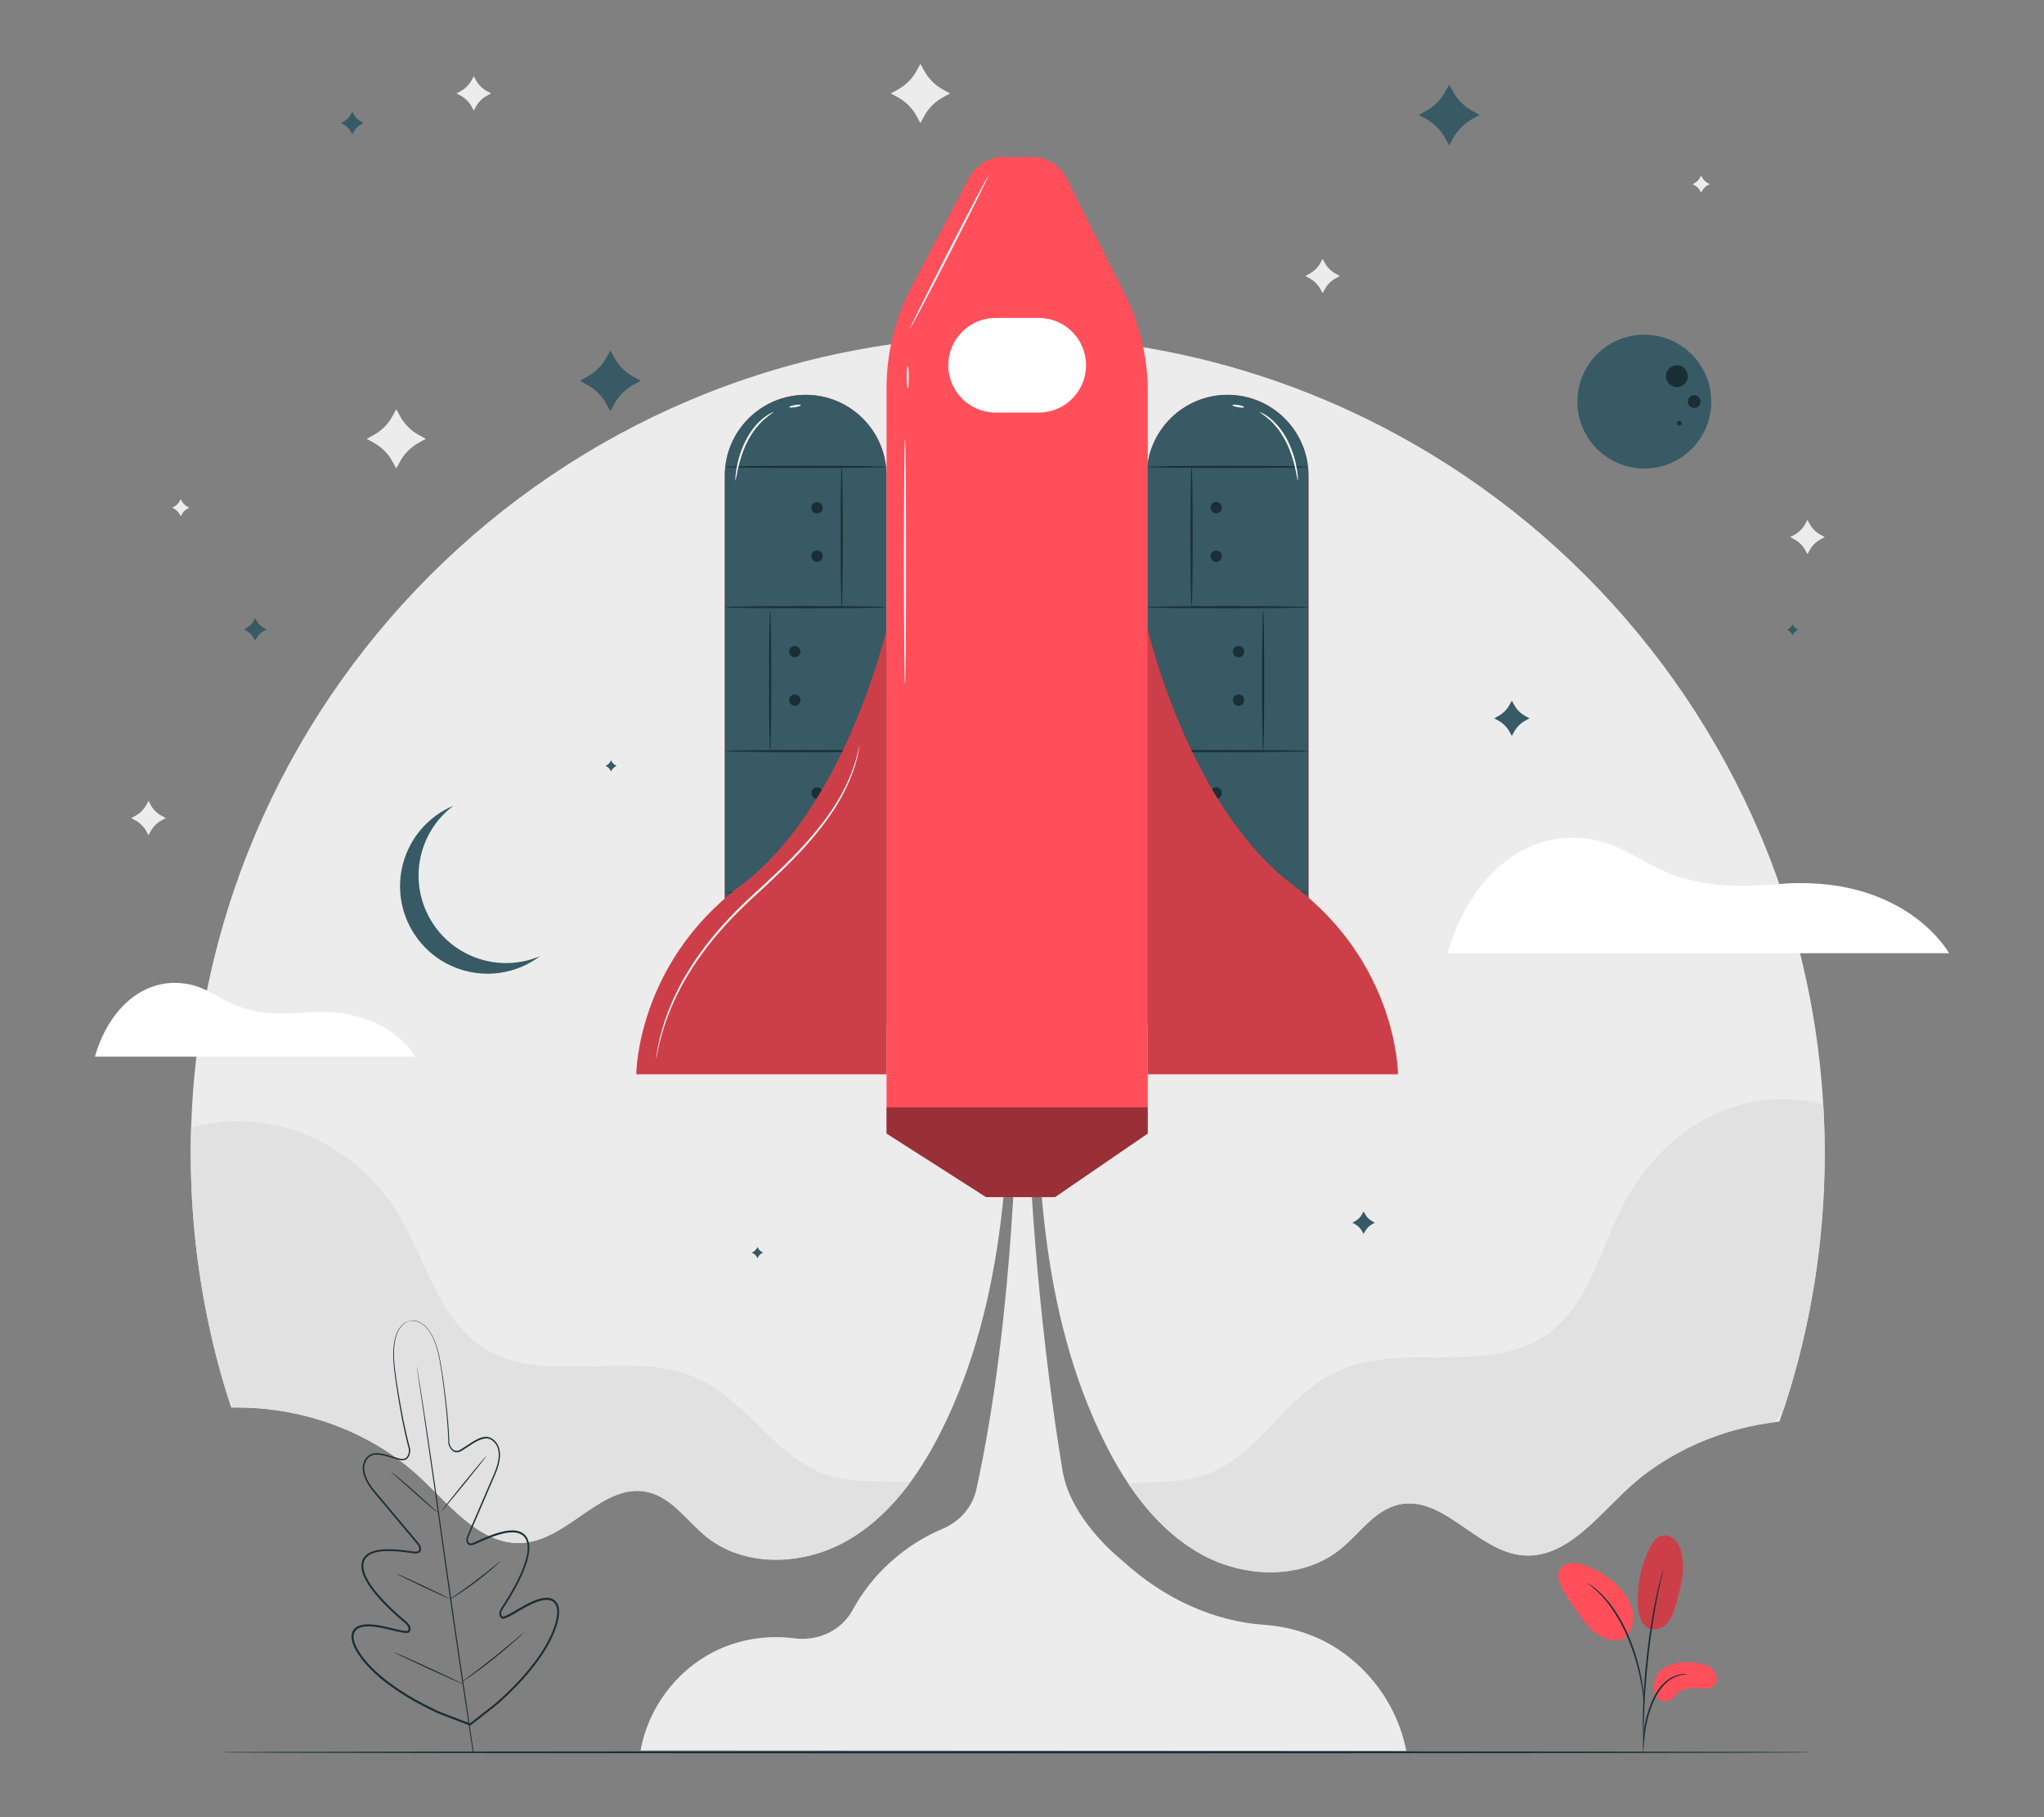 <?xml version="1.0" encoding="UTF-8"?>
<svg id="Layer_2" data-name="Layer 2" xmlns="http://www.w3.org/2000/svg" viewBox="0 0 540 480">
  <rect x="0" y="0" width="540" height="480" fill="#808080" stroke="none"/>
  <defs>
    <style>
      .cls-1 {
        opacity: .4;
      }

      .cls-1, .cls-2, .cls-3, .cls-4, .cls-5, .cls-6, .cls-7, .cls-8, .cls-9, .cls-10, .cls-11 {
        stroke-width: 0px;
      }

      .cls-2 {
        fill: #375a64;
      }

      .cls-3 {
        fill: #e1e1e1;
      }

      .cls-4 {
        fill: #ececec;
      }

      .cls-12, .cls-7 {
        opacity: .2;
      }

      .cls-6 {
        fill: none;
      }

      .cls-8 {
        fill: #1a2e35;
      }

      .cls-9 {
        fill: #fff;
      }

      .cls-10 {
        fill: #fafafa;
      }

      .cls-11 {
        fill: #ff4f5b;
      }
    </style>
  </defs>
  <g id="Layer_2-2" data-name="Layer 2">
    <g>
      <g>
        <path class="cls-4" d="M349.42,68.38l.59,1.08c.67,1.21,1.67,2.2,2.89,2.86l1.09.59-1.09.59c-1.22.66-2.22,1.65-2.89,2.86l-.59,1.08-.59-1.08c-.67-1.21-1.67-2.2-2.89-2.86l-1.09-.59,1.09-.59c1.22-.66,2.22-1.65,2.89-2.86l.59-1.08Z"/>
        <path class="cls-4" d="M125.17,20.14l.59,1.08c.67,1.21,1.67,2.2,2.89,2.86l1.09.59-1.09.59c-1.22.66-2.22,1.65-2.89,2.86l-.59,1.08-.59-1.08c-.67-1.21-1.67-2.2-2.89-2.86l-1.09-.59,1.09-.59c1.22-.66,2.22-1.65,2.89-2.86l.59-1.08Z"/>
        <path class="cls-4" d="M477.51,137.33l.59,1.08c.67,1.21,1.67,2.2,2.89,2.86l1.09.59-1.09.59c-1.22.66-2.22,1.65-2.89,2.86l-.59,1.08-.59-1.08c-.67-1.21-1.67-2.2-2.89-2.86l-1.09-.59,1.09-.59c1.22-.66,2.22-1.65,2.89-2.86l.59-1.08Z"/>
        <path class="cls-4" d="M39.23,211.56l.59,1.08c.67,1.21,1.67,2.2,2.89,2.86l1.09.59-1.09.59c-1.22.66-2.22,1.65-2.89,2.86l-.59,1.08-.59-1.08c-.67-1.21-1.67-2.2-2.89-2.86l-1.09-.59,1.09-.59c1.22-.66,2.22-1.65,2.89-2.86l.59-1.08Z"/>
        <path class="cls-4" d="M243.16,16.86l1.02,1.86c1.14,2.08,2.85,3.8,4.94,4.94l1.86,1.02-1.86,1.02c-2.08,1.14-3.8,2.85-4.94,4.94l-1.02,1.86-1.02-1.86c-1.14-2.08-2.85-3.8-4.94-4.94l-1.86-1.02,1.86-1.02c2.08-1.14,3.8-2.85,4.94-4.94l1.02-1.86Z"/>
        <path class="cls-4" d="M104.69,108.1l1.02,1.86c1.14,2.08,2.85,3.8,4.94,4.94l1.86,1.02-1.86,1.02c-2.08,1.14-3.8,2.85-4.94,4.94l-1.02,1.86-1.02-1.86c-1.14-2.08-2.85-3.8-4.94-4.94l-1.86-1.02,1.86-1.02c2.08-1.14,3.8-2.85,4.94-4.94l1.02-1.86Z"/>
        <path class="cls-4" d="M449.42,46.38l.29.54c.33.6.83,1.1,1.43,1.43l.54.29-.54.29c-.6.33-1.1.83-1.43,1.43l-.29.54-.29-.54c-.33-.6-.83-1.1-1.43-1.43l-.54-.29.54-.29c.6-.33,1.1-.83,1.43-1.43l.29-.54Z"/>
        <path class="cls-4" d="M47.75,131.85l.29.54c.33.6.83,1.1,1.43,1.43l.54.29-.54.29c-.6.33-1.1.83-1.43,1.43l-.29.54-.29-.54c-.33-.6-.83-1.1-1.43-1.43l-.54-.29.54-.29c.6-.33,1.1-.83,1.43-1.43l.29-.54Z"/>
        <g>
          <path class="cls-4" d="M111.48,390.71c7.96,7.57,16.06,17.84,27,16.81,12.03-1.13,20.97-16.12,32.74-13.37,6.35,1.48,10.27,7.65,15.34,11.75,10.18,8.22,25.54,7.63,36.95,1.23,11.41-6.41,19.4-17.59,25.24-29.3,17.29-34.65,18.43-74.89,18.05-113.61l3.52-130.01,3.52,133.29c-.38,38.72.76,78.96,18.05,113.61,5.84,11.71,13.83,22.89,25.24,29.3s26.77,7,36.95-1.23c5.07-4.1,8.99-10.27,15.34-11.75,11.77-2.74,20.71,12.24,32.74,13.37,10.93,1.03,19.04-9.24,27-16.81,11.08-10.54,25.77-16.86,40.96-18.5,7.72-22.21,11.93-46.06,11.93-70.9,0-119.2-96.63-215.83-215.83-215.83S50.4,185.38,50.4,304.58c0,23.47,3.75,46.06,10.68,67.21,18.4-.38,37.03,6.21,50.4,18.92Z"/>
          <path class="cls-9" d="M382.45,251.79h132.48s-11.72-21.32-45.82-18.22c-32.57,2.96-34.22-10.49-50.79-12.14-16.56-1.66-30.36,11.04-35.88,30.36Z"/>
          <path class="cls-9" d="M25.07,279.12h84.7s-7.49-13.63-29.29-11.65c-20.82,1.89-21.88-6.71-32.47-7.76-10.59-1.06-19.41,7.06-22.94,19.41Z"/>
          <path class="cls-3" d="M226.52,405.26c.53-.36,1.06-.72,1.58-1.1.24-.17.47-.35.71-.53.51-.39,1.02-.79,1.51-1.2.2-.17.4-.33.6-.5.57-.49,1.13-.98,1.68-1.49.11-.1.22-.19.32-.29,2.09-1.96,4.03-4.1,5.83-6.35,0-.01.02-.02.03-.03.6-.76,1.2-1.53,1.77-2.31,0,0,0,0,0,0-7.16-.51-14.51.45-21.37-1.64-14-4.27-21.74-19.77-35.08-25.8-17.57-7.94-40.31,2.42-56.5-8.07-12.16-7.88-15.21-24.04-23-36.25-11.54-18.1-33.48-27.73-54.11-21.78-.07,2.22-.11,4.44-.11,6.67,0,22.51,3.46,44.21,9.86,64.61.49.87.99,1.73,1.52,2.6.2,0,.39,0,.59,0,.9,0,1.8,0,2.7.03.23,0,.46.02.69.03.91.04,1.82.09,2.73.16.22.02.44.04.66.06.92.08,1.83.17,2.74.29.22.03.44.06.66.09.91.12,1.82.26,2.72.41.22.04.45.09.67.13.9.16,1.79.34,2.68.53.24.05.47.12.71.17.87.2,1.74.41,2.61.64.26.07.51.15.76.22.84.24,1.68.48,2.51.74.28.09.55.19.83.28.8.27,1.6.54,2.39.83.31.11.61.24.91.36.75.29,1.51.59,2.25.91.34.14.67.31,1,.45.7.31,1.41.62,2.1.96.37.18.73.38,1.1.57.65.33,1.29.65,1.93,1,.4.22.79.46,1.19.69.59.34,1.18.67,1.76,1.02.44.27.87.56,1.3.85.52.34,1.05.66,1.56,1.01.49.34.97.7,1.45,1.05.44.32.88.63,1.31.96.57.44,1.12.9,1.67,1.35.33.27.67.53.99.8.87.74,1.72,1.51,2.55,2.3,7.96,7.57,16.06,17.84,27,16.81,12.03-1.13,20.97-16.12,32.74-13.37,6.35,1.48,10.27,7.65,15.34,11.75,10.18,8.22,25.54,7.63,36.95,1.23.79-.45,1.57-.92,2.33-1.41.23-.15.45-.31.68-.46Z"/>
          <path class="cls-3" d="M431.97,391.51c.49-.41.98-.83,1.48-1.23.27-.22.55-.42.83-.63.47-.36.94-.73,1.42-1.07.29-.21.59-.41.89-.62.47-.33.95-.67,1.43-.99.3-.2.6-.39.91-.58.49-.32.98-.63,1.48-.93.3-.18.61-.35.91-.53.51-.3,1.02-.6,1.53-.88.3-.17.61-.32.91-.48.53-.28,1.06-.56,1.6-.83.3-.15.6-.29.9-.43.55-.27,1.1-.53,1.66-.78.3-.13.59-.26.89-.39.57-.25,1.14-.49,1.72-.73.29-.12.58-.23.87-.34.59-.23,1.19-.46,1.79-.67.28-.1.56-.19.85-.29.61-.21,1.23-.42,1.85-.61.27-.09.55-.17.82-.25.63-.19,1.27-.38,1.91-.55.27-.07.54-.14.81-.21.65-.17,1.3-.33,1.95-.48.26-.06.53-.12.79-.18.66-.15,1.33-.28,2-.41.26-.05.52-.1.78-.14.67-.12,1.35-.24,2.03-.34.26-.04.51-.08.77-.11.38-.05.75-.12,1.13-.16.84-1.16,1.64-2.33,2.4-3.5,7-21.25,10.8-43.95,10.8-67.54,0-4.36-.15-8.69-.4-12.99-20.82-5.22-40.41,5.38-51.31,23.87-7.35,12.48-9.83,28.74-21.71,37.04-15.81,11.05-38.89,1.49-56.18,10.05-13.11,6.49-20.31,22.25-34.15,27.01-6.44,2.22-13.43,1.69-20.24,2.29,0,0,0,0,0,0,.56.84,1.14,1.67,1.73,2.48.16.22.32.43.48.65.48.65.98,1.3,1.49,1.93.14.18.28.36.43.54.64.79,1.29,1.56,1.96,2.31.12.13.24.26.36.39.56.62,1.14,1.22,1.72,1.82.2.2.4.41.61.61.6.59,1.22,1.17,1.84,1.73.13.11.25.23.38.34.75.65,1.51,1.28,2.3,1.89.2.16.41.31.61.46.61.46,1.24.91,1.88,1.35.24.16.47.32.72.48.84.55,1.69,1.08,2.57,1.57,11.41,6.41,26.77,7,36.95-1.23,5.07-4.1,8.99-10.27,15.34-11.75,11.77-2.74,20.71,12.24,32.74,13.37,10.93,1.03,19.04-9.24,27-16.81.68-.65,1.38-1.28,2.09-1.9.23-.2.46-.38.69-.58Z"/>
        </g>
        <path class="cls-8" d="M479.64,462.86c0,.15-94.56.28-211.19.28s-211.21-.12-211.21-.28,94.54-.28,211.21-.28,211.19.12,211.19.28Z"/>
        <g>
          <circle class="cls-2" cx="434.38" cy="106.07" r="17.68" transform="translate(312.27 536.22) rotate(-87.87)"/>
          <path class="cls-8" d="M440.14,99.3c.04-1.59,1.36-2.85,2.95-2.81s2.85,1.36,2.81,2.95c-.04,1.59-1.36,2.85-2.95,2.81-1.59-.04-2.85-1.36-2.81-2.95Z"/>
          <path class="cls-8" d="M445.91,106.03c.02-.93.79-1.66,1.72-1.64.93.02,1.66.79,1.64,1.72s-.79,1.66-1.72,1.64c-.93-.02-1.66-.79-1.64-1.72Z"/>
          <path class="cls-8" d="M443.66,111.18c.34,0,.61.29.6.63,0,.34-.29.61-.63.6-.34,0-.61-.29-.6-.63s.29-.61.63-.6Z"/>
        </g>
        <path class="cls-2" d="M399.41,185.08l.61,1.11c.68,1.24,1.7,2.26,2.94,2.94l1.11.61-1.11.61c-1.24.68-2.26,1.7-2.94,2.94l-.61,1.11-.61-1.11c-.68-1.24-1.7-2.26-2.94-2.94l-1.11-.61,1.11-.61c1.24-.68,2.26-1.7,2.94-2.94l.61-1.11Z"/>
        <path class="cls-2" d="M161.25,92.54l1.05,1.91c1.17,2.14,2.94,3.91,5.08,5.08l1.91,1.05-1.91,1.05c-2.14,1.17-3.91,2.94-5.08,5.08l-1.05,1.91-1.05-1.91c-1.17-2.14-2.94-3.91-5.08-5.08l-1.91-1.05,1.91-1.05c2.14-1.17,3.91-2.94,5.08-5.08l1.05-1.91Z"/>
        <path class="cls-2" d="M93.08,29.51l.39.71c.43.79,1.08,1.44,1.88,1.88l.71.39-.71.39c-.79.43-1.44,1.08-1.88,1.88l-.39.71-.39-.71c-.43-.79-1.08-1.44-1.88-1.88l-.71-.39.71-.39c.79-.43,1.44-1.08,1.88-1.88l.39-.71Z"/>
        <path class="cls-2" d="M200.11,329.39l.19.35c.22.4.54.72.94.94l.35.19-.35.19c-.4.22-.72.54-.94.94l-.19.35-.19-.35c-.22-.4-.54-.72-.94-.94l-.35-.19.35-.19c.4-.22.72-.54.94-.94l.19-.35Z"/>
        <path class="cls-2" d="M161.44,200.82l.19.35c.22.4.54.72.94.94l.35.19-.35.19c-.4.22-.72.54-.94.94l-.19.35-.19-.35c-.22-.4-.54-.72-.94-.94l-.35-.19.35-.19c.4-.22.72-.54.94-.94l.19-.35Z"/>
        <path class="cls-2" d="M473.59,164.86l.19.35c.22.4.54.72.94.94l.35.19-.35.19c-.4.22-.72.54-.94.94l-.19.35-.19-.35c-.22-.4-.54-.72-.94-.94l-.35-.19.35-.19c.4-.22.72-.54.94-.94l.19-.35Z"/>
        <path class="cls-2" d="M67.41,163.28l.39.71c.43.79,1.08,1.44,1.88,1.88l.71.39-.71.39c-.79.43-1.44,1.08-1.88,1.88l-.39.71-.39-.71c-.43-.79-1.08-1.44-1.88-1.88l-.71-.39.71-.39c.79-.43,1.44-1.08,1.88-1.88l.39-.71Z"/>
        <path class="cls-2" d="M360.25,319.99l.39.71c.43.79,1.08,1.44,1.88,1.88l.71.39-.71.39c-.79.43-1.44,1.08-1.88,1.88l-.39.71-.39-.71c-.43-.79-1.08-1.44-1.88-1.88l-.71-.39.71-.39c.79-.43,1.44-1.08,1.88-1.88l.39-.71Z"/>
        <path class="cls-2" d="M382.86,22.33l1.05,1.91c1.17,2.14,2.94,3.91,5.08,5.08l1.91,1.05-1.91,1.05c-2.14,1.17-3.91,2.94-5.08,5.08l-1.05,1.91-1.05-1.91c-1.17-2.14-2.94-3.91-5.08-5.08l-1.91-1.05,1.91-1.05c2.14-1.17,3.91-2.94,5.08-5.08l1.05-1.91Z"/>
        <path class="cls-2" d="M127.68,253.59c-12.32-3.32-19.62-16.01-16.3-28.33,1.4-5.18,4.45-9.47,8.44-12.46-6.32,2.68-11.4,8.12-13.33,15.27-3.32,12.32,3.97,25.01,16.3,28.33,7.14,1.93,14.41.28,19.9-3.84-4.59,1.94-9.83,2.43-15.01,1.03Z"/>
        <g>
          <path class="cls-11" d="M434.13,428.93c1.57,2.25,4.64,1.5,6.05.13,1.42-1.37,2.02-3.36,2.56-5.26,1.25-4.34,2.51-8.88,1.58-13.3-.28-1.32-.77-2.64-1.7-3.62-.93-.98-2.35-1.56-3.66-1.22-1.54.41-2.5,1.92-3.2,3.36-2.04,4.23-3.12,8.91-3.13,13.6,0,2.19.25,4.49,1.49,6.3"/>
          <g class="cls-12">
            <path class="cls-5" d="M434.13,428.93c1.57,2.25,4.64,1.5,6.05.13,1.42-1.37,2.02-3.36,2.56-5.26,1.25-4.34,2.51-8.88,1.58-13.3-.28-1.32-.77-2.64-1.7-3.62-.93-.98-2.35-1.56-3.66-1.22-1.54.41-2.5,1.92-3.2,3.36-2.04,4.23-3.12,8.91-3.13,13.6,0,2.19.25,4.49,1.49,6.3"/>
          </g>
          <path class="cls-11" d="M440.03,440.32c2.58-1.33,5.61-1.5,8.47-1.03,1.54.25,3.14.71,4.18,1.87,1.05,1.15,1.24,3.18.04,4.18-.71.59-1.71.68-2.64.67-2.24-.03-4.72-.42-6.51.93-1.02.77-1.7,2.05-2.92,2.42-1.19.37-2.54-.33-3.17-1.41-.63-1.08-.65-2.42-.36-3.64,0,0,.31-2.65,2.9-3.98Z"/>
          <path class="cls-11" d="M429.81,432.16c1.71-2.03,2.03-4.99,1.27-7.53-.76-2.54-2.48-4.7-4.46-6.47-2.32-2.07-5.05-3.68-7.99-4.71-1.16-.41-2.37-.73-3.59-.61-1.22.12-2.45.74-3.01,1.82-.84,1.6-.03,3.55.84,5.13,1.54,2.8,3.29,5.47,5.25,7.99,1.57,2.03,3.37,4.03,5.77,4.94,2.4.92,4.89.81,6.16-.85"/>
          <path class="cls-8" d="M434.03,462.86s.08-.36.14-1.02c.07-.74.16-1.68.27-2.79.13-1.17.3-2.57.63-4.09.32-1.52.83-3.16,1.49-4.83.68-1.66,1.5-3.16,2.47-4.37.96-1.21,2.07-2.09,3.12-2.59,1.04-.52,1.98-.72,2.63-.82.65-.07,1.02-.12,1.02-.15,0-.03-.37-.03-1.04-.02-.66.04-1.64.21-2.74.71-1.1.49-2.28,1.38-3.29,2.61-1.01,1.23-1.87,2.77-2.56,4.46-.66,1.7-1.17,3.36-1.48,4.91-.31,1.55-.45,2.96-.54,4.14-.09,1.18-.12,2.14-.14,2.81-.01.66,0,1.03.02,1.03Z"/>
          <path class="cls-8" d="M434.22,460.72s.02-.16.03-.47c0-.36,0-.8,0-1.36,0-1.18,0-2.88.06-4.98.1-4.21.47-10.01,1.17-16.39.7-6.38,1.64-12.13,2.49-16.25.2-1.03.4-1.96.59-2.78.18-.82.34-1.52.49-2.09.13-.54.23-.97.32-1.32.07-.3.1-.46.08-.47s-.07.15-.16.44c-.1.34-.23.77-.39,1.3-.17.56-.35,1.26-.56,2.07-.21.81-.44,1.74-.66,2.77-.93,4.11-1.91,9.86-2.62,16.26-.7,6.4-1.02,12.22-1.04,16.44-.02,2.11.02,3.82.07,4.99.03.55.06,1,.08,1.36.02.31.04.47.06.47Z"/>
          <path class="cls-8" d="M434.25,449.48s.02-.5-.01-1.42c-.05-.91-.18-2.23-.43-3.84-.27-1.61-.65-3.52-1.25-5.59-.57-2.08-1.35-4.33-2.34-6.62-1.94-4.6-4.57-8.36-6.87-10.69-.54-.62-1.14-1.06-1.62-1.5-.25-.21-.47-.42-.69-.58-.22-.15-.43-.3-.63-.43-.75-.52-1.18-.79-1.19-.76-.07.09,1.69,1.13,3.91,3.49,2.21,2.36,4.77,6.09,6.7,10.65.98,2.27,1.77,4.49,2.35,6.56.61,2.05,1.02,3.94,1.33,5.54.29,1.6.46,2.9.56,3.8.08.9.14,1.4.17,1.4Z"/>
        </g>
        <g>
          <path class="cls-8" d="M108.35,348.88s.2-.07.62-.09c.41-.02,1.04.06,1.79.39.74.33,1.57.96,2.32,1.89.76.93,1.39,2.18,1.97,3.64,1.12,2.94,1.65,6.77,2.27,11.22.59,4.46,1.22,9.59,1.4,15.38v-.04c.26.87.83,1.89,1.78,1.96.46.03.91-.18,1.36-.44.44-.26.88-.55,1.32-.85.88-.59,1.78-1.21,2.78-1.72.98-.47,2.17-.93,3.36-.54,1.15.42,2,1.39,2.44,2.53.41,1.15.4,2.41.19,3.61-.4,2.43-1.61,4.65-2.56,6.98-1,2.32-2.02,4.71-3.06,7.14-.52,1.22-1.05,2.45-1.58,3.69-.27.62-.54,1.25-.8,1.88-.14.33-.27.61-.32.92-.04.31-.04.64.08.88.21.53.94.42,1.54.12.64-.29,1.28-.57,1.92-.86,1.29-.58,2.62-1.12,4.01-1.56,1.38-.43,2.83-.78,4.35-.76.75.02,1.53.16,2.24.52.71.36,1.29.98,1.61,1.7.66,1.47.52,3.09.21,4.58-.31,1.51-.84,2.96-1.44,4.39-1.22,2.85-2.78,5.58-4.49,8.26-.41.68-.93,1.31-1.17,2-.12.34-.15.68,0,.96.03.07.08.14.13.21.04.05.15.18.14.14.02.02.22.01.38-.04,1.42-.52,2.8-1.46,4.21-2.24,1.41-.81,2.86-1.62,4.45-2.18.79-.27,1.62-.49,2.5-.51.86-.05,1.83.23,2.47.91.64.66.91,1.6.93,2.46.03.87-.07,1.73-.26,2.57-.37,1.68-.98,3.28-1.75,4.82-1.49,3.1-3.5,5.94-5.7,8.63-2.21,2.7-4.67,5.2-7.28,7.59-1.27,1.25-2.72,2.27-4.11,3.38-1.4,1.09-2.81,2.19-4.22,3.3l-.05.04-.12.1-.15-.06c-1.67-.64-3.34-1.29-5-1.92-1.65-.66-3.34-1.2-4.91-2.04-3.19-1.54-6.27-3.23-9.16-5.18-2.88-1.95-5.63-4.09-7.94-6.63-1.17-1.25-2.23-2.62-3.06-4.12-.42-.75-.76-1.54-.99-2.39-.23-.84-.23-1.81.18-2.63.42-.84,1.26-1.38,2.1-1.58.84-.23,1.7-.26,2.54-.23,1.68.08,3.3.44,4.88.81,1.58.35,3.17.86,4.68.94.17,0,.37-.04.38-.07,0,.04.07-.12.09-.17.03-.08.05-.16.07-.24.06-.31-.07-.63-.28-.92-.43-.59-1.11-1.05-1.7-1.58-2.41-2.07-4.68-4.25-6.67-6.62-.99-1.19-1.91-2.44-2.64-3.79-.72-1.34-1.32-2.86-1.11-4.45.1-.78.48-1.54,1.06-2.09.57-.55,1.28-.91,1.99-1.14,1.45-.46,2.94-.54,4.38-.52,1.45.02,2.88.16,4.29.34.7.09,1.39.18,2.08.27.66.11,1.39,0,1.43-.56.04-.27-.05-.59-.18-.87-.13-.28-.34-.52-.57-.79-.44-.52-.88-1.05-1.31-1.57-.87-1.04-1.73-2.07-2.58-3.08-1.7-2.03-3.36-4.02-4.98-5.96-1.58-1.96-3.38-3.73-4.45-5.95-.55-1.09-.92-2.29-.85-3.51.09-1.22.63-2.39,1.61-3.12,1.04-.71,2.3-.61,3.38-.44,1.1.2,2.14.53,3.15.84.51.16,1.01.31,1.51.43.5.12.99.19,1.43.03.89-.34,1.14-1.48,1.14-2.39v.04c-1.48-5.58-2.35-10.67-3.06-15.1-.69-4.43-1.27-8.25-1.07-11.38.13-1.55.34-2.93.79-4.05.43-1.12,1.02-1.97,1.62-2.52.6-.55,1.18-.81,1.58-.92.4-.11.61-.1.61-.1.04.04-.94-.02-2.13,1.09-.58.55-1.14,1.39-1.55,2.5-.43,1.1-.63,2.47-.74,4.01-.17,3.1.43,6.9,1.15,11.33.74,4.42,1.64,9.51,3.14,15.05v.02s0,.02,0,.02c0,.52-.07,1.03-.26,1.54-.19.48-.54,1-1.1,1.19-.54.2-1.12.1-1.63-.01-.52-.12-1.02-.28-1.53-.43-1.02-.31-2.04-.64-3.11-.82-1.04-.16-2.22-.23-3.09.39-.84.62-1.37,1.74-1.44,2.83-.06,1.12.29,2.26.82,3.31,1.04,2.14,2.82,3.88,4.41,5.85,1.63,1.94,3.3,3.92,5,5.95.85,1.02,1.72,2.04,2.59,3.08.44.52.87,1.04,1.32,1.57.44.48.94,1.18.86,2.01-.03.43-.42.83-.81.92-.39.12-.78.08-1.13.04-.69-.09-1.39-.18-2.09-.27-1.4-.18-2.81-.31-4.23-.33-1.42-.01-2.87.07-4.23.51-1.34.41-2.55,1.41-2.71,2.84-.19,1.4.36,2.85,1.06,4.14.71,1.31,1.62,2.53,2.59,3.7,1.97,2.34,4.22,4.5,6.62,6.56.58.53,1.25.96,1.78,1.67.25.34.46.82.37,1.31-.02.12-.05.23-.09.34-.06.12-.04.18-.2.34-.28.25-.53.22-.75.24-1.7-.1-3.22-.61-4.81-.95-1.58-.37-3.17-.72-4.79-.79-.8-.03-1.62,0-2.37.21-.76.19-1.43.64-1.76,1.31-.34.68-.35,1.49-.14,2.26.21.77.53,1.53.94,2.25.8,1.44,1.83,2.78,2.99,4.01,2.28,2.49,4.99,4.61,7.85,6.54,2.86,1.93,5.93,3.62,9.09,5.14,1.55.83,3.24,1.37,4.89,2.03,1.66.64,3.32,1.28,4.99,1.92l-.27.04.05-.04c1.41-1.1,2.81-2.2,4.21-3.29,1.38-1.11,2.84-2.13,4.09-3.36,2.59-2.36,5.04-4.86,7.23-7.53,2.18-2.67,4.17-5.48,5.63-8.52.75-1.51,1.35-3.08,1.71-4.7.18-.8.27-1.62.25-2.42-.02-.8-.26-1.57-.78-2.12-.52-.54-1.28-.78-2.06-.74-.78.02-1.57.22-2.33.48-1.52.53-2.95,1.32-4.36,2.13-1.43.79-2.73,1.71-4.33,2.29-.21.05-.44.15-.79-.01-.2-.12-.2-.17-.29-.27-.07-.09-.14-.19-.19-.3-.23-.44-.16-.97-.02-1.36.3-.83.82-1.44,1.23-2.11,1.7-2.66,3.25-5.37,4.46-8.18.6-1.4,1.11-2.83,1.42-4.29.3-1.44.41-2.98-.17-4.27-.56-1.33-2.01-1.94-3.41-1.95-1.42-.03-2.84.31-4.19.73-1.36.43-2.67.96-3.96,1.53-.65.29-1.29.57-1.93.86-.32.14-.69.28-1.09.29-.4.02-.9-.24-1.05-.64-.32-.77-.05-1.58.24-2.17.27-.63.54-1.25.81-1.88.54-1.24,1.07-2.48,1.59-3.69,1.05-2.44,2.08-4.82,3.08-7.14.96-2.34,2.16-4.53,2.55-6.87.21-1.16.21-2.35-.16-3.4-.38-1.03-1.21-1.95-2.19-2.3-1.01-.34-2.12.06-3.08.51-.97.48-1.86,1.09-2.74,1.68-.44.3-.88.59-1.34.86-.45.26-.98.52-1.56.48-.59-.02-1.07-.41-1.4-.82-.32-.43-.54-.9-.69-1.4v-.02s0-.03,0-.03c-.16-5.75-.76-10.89-1.32-15.34-.59-4.45-1.1-8.27-2.18-11.19-.56-1.44-1.16-2.69-1.9-3.61-.73-.93-1.53-1.55-2.25-1.89-1.48-.68-2.39-.34-2.37-.39Z"/>
          <path class="cls-8" d="M124.95,463.06c-1.5-9.83-4.95-32.74-7.05-47.78-2.11-15.03-4.02-28.63-5.47-38.47-.72-4.91-1.31-8.89-1.72-11.65-.2-1.37-.36-2.43-.46-3.17-.05-.35-.09-.63-.11-.83-.02-.19-.03-.28-.03-.28,0,0,.03.09.06.28.03.2.08.47.14.82.12.74.3,1.8.52,3.16.45,2.75,1.07,6.72,1.81,11.64,1.5,9.83,3.45,23.43,5.55,38.46,2.11,15.03,5.52,37.95,6.97,47.79"/>
          <path class="cls-8" d="M103.32,388.79s.2.12.54.37c.34.25.81.63,1.39,1.1,1.16.95,2.72,2.3,4.42,3.82,1.66,1.5,3.17,2.86,4.33,3.91.52.46.96.86,1.32,1.18.31.28.48.44.47.46-.01.02-.2-.11-.54-.36-.33-.25-.81-.63-1.38-1.11-1.15-.96-2.7-2.33-4.39-3.85-1.67-1.49-3.19-2.84-4.36-3.88-.52-.46-.96-.85-1.32-1.17-.31-.28-.48-.44-.46-.46Z"/>
          <path class="cls-8" d="M116.55,399.28c-.07-.05,2.57-3.4,5.89-7.48,3.32-4.08,6.06-7.34,6.13-7.29.07.05-2.57,3.4-5.89,7.48-3.32,4.08-6.06,7.34-6.13,7.29Z"/>
          <path class="cls-8" d="M118.74,422.51s.18-.16.52-.41c.4-.28.9-.62,1.48-1.03,1.25-.87,2.98-2.08,4.83-3.48,1.86-1.4,3.5-2.72,4.68-3.68.55-.45,1.02-.83,1.4-1.14.33-.27.52-.41.54-.39s-.15.19-.46.48c-.31.29-.76.71-1.34,1.22-1.15,1.01-2.77,2.36-4.63,3.76-1.86,1.41-3.61,2.59-4.89,3.41-.64.41-1.17.74-1.54.95-.37.22-.58.33-.59.31Z"/>
          <path class="cls-8" d="M104.69,415.66s.21.06.58.21c.36.15.89.38,1.53.67,1.29.58,3.05,1.39,5,2.31,1.95.92,3.7,1.76,4.96,2.39.63.31,1.14.57,1.49.76.35.18.54.3.53.31,0,.02-.21-.06-.58-.21-.36-.15-.89-.38-1.53-.67-1.29-.58-3.05-1.39-5-2.31-1.94-.92-3.7-1.76-4.96-2.39-.63-.31-1.14-.57-1.49-.76-.35-.18-.54-.3-.53-.31Z"/>
          <path class="cls-8" d="M104.02,436.41s.27.08.74.27c.52.22,1.18.51,1.96.85,1.65.73,3.93,1.76,6.43,2.91,2.5,1.15,4.76,2.21,6.39,2.99.77.38,1.41.69,1.92.94.45.23.7.36.69.38,0,.02-.27-.08-.74-.27-.52-.22-1.18-.51-1.96-.85-1.65-.73-3.93-1.76-6.43-2.91-2.5-1.15-4.76-2.21-6.39-2.99-.77-.38-1.41-.69-1.92-.94-.45-.23-.7-.36-.69-.38Z"/>
          <path class="cls-8" d="M121.78,444.44s.22-.21.65-.53c.48-.36,1.1-.82,1.83-1.37,1.55-1.16,3.68-2.77,5.99-4.61,2.31-1.84,4.36-3.55,5.83-4.81.7-.6,1.29-1.09,1.75-1.48.41-.35.65-.53.66-.52.01.02-.2.23-.59.61-.39.38-.96.91-1.69,1.56-1.44,1.3-3.47,3.04-5.78,4.88-2.31,1.84-4.47,3.43-6.05,4.54-.79.56-1.44,1-1.89,1.29-.45.3-.71.45-.72.44Z"/>
        </g>
        <path class="cls-4" d="M348.29,432.78c-4.45-2.04-9.26-3.23-14.14-3.57-13.9-.96-26.81-7.2-37.15-16.54-.42-.38-.85-.75-1.28-1.11-6.59-5.55-13.52-14.26-14.95-22.76-5.3-31.57-9.25-75.07-8.97-97.93h-3.17s-.35,55.56-10.69,102.55c-1.04,4.73-4.44,8.52-8.89,10.39-9.99,4.2-18.59,11.88-23.75,21.39-3,5.52-9.17,8.37-15.39,7.56-7.24-.95-14.76.22-21.28,3.52-10.03,5.07-17.44,15.03-19.4,26.1l202.28.1c-2.41-12.83-11.33-24.26-23.19-29.71Z"/>
        <g>
          <g>
            <g>
              <g>
                <path class="cls-11" d="M234.22,270.76h-42.74V125.66c0-11.8,9.57-21.37,21.37-21.37h0c11.8,0,21.37,9.57,21.37,21.37v145.1Z"/>
                <path class="cls-2" d="M234.22,270.76h-42.74V125.66c0-11.8,9.57-21.37,21.37-21.37h0c11.8,0,21.37,9.57,21.37,21.37v145.1Z"/>
                <path class="cls-8" d="M234.22,123.33c0,.15-9.54.28-21.31.28s-21.31-.12-21.31-.28,9.54-.28,21.31-.28,21.31.12,21.31.28Z"/>
                <path class="cls-8" d="M234.22,160.38c0,.15-9.54.28-21.31.28s-21.31-.12-21.31-.28,9.54-.28,21.31-.28,21.31.12,21.31.28Z"/>
                <path class="cls-8" d="M222.37,160.38c-.15,0-.28-8.29-.28-18.52s.12-18.52.28-18.52.28,8.29.28,18.52-.12,18.52-.28,18.52Z"/>
                <path class="cls-8" d="M217.36,134.11c0,.83-.67,1.5-1.5,1.5s-1.5-.67-1.5-1.5.67-1.5,1.5-1.5,1.5.67,1.5,1.5Z"/>
                <path class="cls-8" d="M217.36,146.92c0,.83-.67,1.5-1.5,1.5s-1.5-.67-1.5-1.5.67-1.5,1.5-1.5,1.5.67,1.5,1.5Z"/>
                <path class="cls-8" d="M234.22,235.72c0,.15-9.54.28-21.31.28s-21.31-.12-21.31-.28,9.54-.28,21.31-.28,21.31.12,21.31.28Z"/>
                <path class="cls-8" d="M222.37,235.72c-.15,0-.28-8.29-.28-18.52s.12-18.52.28-18.52.28,8.29.28,18.52-.12,18.52-.28,18.52Z"/>
                <circle class="cls-8" cx="215.86" cy="209.46" r="1.5"/>
                <circle class="cls-8" cx="215.86" cy="222.26" r="1.5"/>
                <path class="cls-8" d="M191.61,198.39c0-.15,9.54-.28,21.31-.28s21.31.12,21.31.28-9.54.28-21.31.28-21.31-.12-21.31-.28Z"/>
                <path class="cls-8" d="M203.46,198.39c-.15,0-.28-8.29-.28-18.52s.12-18.52.28-18.52.28,8.29.28,18.52-.12,18.52-.28,18.52Z"/>
                <path class="cls-8" d="M208.47,172.12c0,.83.67,1.5,1.5,1.5s1.5-.67,1.5-1.5-.67-1.5-1.5-1.5-1.5.67-1.5,1.5Z"/>
                <path class="cls-8" d="M208.47,184.93c0,.83.67,1.5,1.5,1.5s1.5-.67,1.5-1.5-.67-1.5-1.5-1.5-1.5.67-1.5,1.5Z"/>
              </g>
              <path class="cls-10" d="M194.29,126.99s-.04-.31,0-.86c.03-.55.12-1.34.28-2.31.33-1.93,1-4.6,2.35-7.31.68-1.35,1.47-2.56,2.28-3.59.84-1,1.67-1.85,2.45-2.46.37-.33.75-.56,1.08-.78.32-.23.61-.39.86-.51.49-.26.77-.38.78-.34.05.09-1.02.67-2.47,1.94-.74.62-1.51,1.48-2.31,2.47-.77,1.02-1.52,2.21-2.19,3.52-1.32,2.64-2.04,5.24-2.46,7.14-.42,1.9-.57,3.1-.66,3.09Z"/>
              <path class="cls-10" d="M211.59,107.01c.03.15-.64.39-1.49.54-.85.14-1.56.14-1.59-.01-.03-.15.64-.39,1.49-.54.85-.14,1.56-.14,1.59.01Z"/>
            </g>
            <g>
              <g>
                <path class="cls-11" d="M302.95,270.76h42.74V125.66c0-11.8-9.57-21.37-21.37-21.37h0c-11.8,0-21.37,9.57-21.37,21.37v145.1Z"/>
                <path class="cls-2" d="M302.95,270.76h42.74V125.66c0-11.8-9.57-21.37-21.37-21.37h0c-11.8,0-21.37,9.57-21.37,21.37v145.1Z"/>
                <path class="cls-8" d="M302.95,123.33c0-.15,9.54-.28,21.31-.28s21.31.12,21.31.28-9.54.28-21.31.28-21.31-.12-21.31-.28Z"/>
                <path class="cls-8" d="M302.95,160.38c0-.15,9.54-.28,21.31-.28s21.31.12,21.31.28-9.54.28-21.31.28-21.31-.12-21.31-.28Z"/>
                <path class="cls-8" d="M314.8,160.38c-.15,0-.28-8.29-.28-18.52s.12-18.52.28-18.52.28,8.29.28,18.52-.12,18.52-.28,18.52Z"/>
                <path class="cls-8" d="M319.81,134.11c0,.83.67,1.5,1.5,1.5s1.5-.67,1.5-1.5-.67-1.5-1.5-1.5-1.5.67-1.5,1.5Z"/>
                <path class="cls-8" d="M319.81,146.92c0,.83.67,1.5,1.5,1.5s1.5-.67,1.5-1.5-.67-1.5-1.5-1.5-1.5.67-1.5,1.5Z"/>
                <path class="cls-8" d="M302.95,235.72c0-.15,9.54-.28,21.31-.28s21.31.12,21.31.28-9.54.28-21.31.28-21.31-.12-21.31-.28Z"/>
                <path class="cls-8" d="M314.8,235.72c-.15,0-.28-8.29-.28-18.52s.12-18.52.28-18.52.28,8.29.28,18.52-.12,18.52-.28,18.52Z"/>
                <circle class="cls-8" cx="321.31" cy="209.46" r="1.5"/>
                <circle class="cls-8" cx="321.31" cy="222.26" r="1.5"/>
                <path class="cls-8" d="M345.56,198.39c0,.15-9.54.28-21.31.28s-21.31-.12-21.31-.28,9.54-.28,21.31-.28,21.31.12,21.31.28Z"/>
                <path class="cls-8" d="M333.71,198.39c-.15,0-.28-8.29-.28-18.52s.12-18.52.28-18.52.28,8.29.28,18.52-.12,18.52-.28,18.52Z"/>
                <path class="cls-8" d="M328.7,172.12c0,.83-.67,1.5-1.5,1.5s-1.5-.67-1.5-1.5.67-1.5,1.5-1.5,1.5.67,1.5,1.5Z"/>
                <path class="cls-8" d="M328.7,184.93c0,.83-.67,1.5-1.5,1.5s-1.5-.67-1.5-1.5.67-1.5,1.5-1.5,1.5.67,1.5,1.5Z"/>
              </g>
              <path class="cls-9" d="M342.89,126.99c-.09,0-.25-1.19-.66-3.09-.42-1.89-1.14-4.49-2.46-7.14-.67-1.32-1.42-2.5-2.19-3.52-.8-.99-1.57-1.85-2.31-2.47-1.45-1.28-2.52-1.85-2.47-1.94.02-.03.29.09.78.34.25.12.54.29.86.51.32.22.71.46,1.08.78.79.6,1.61,1.45,2.45,2.46.81,1.03,1.6,2.24,2.28,3.59,1.35,2.71,2.02,5.38,2.35,7.31.16.97.26,1.76.28,2.31.03.55.03.85,0,.86Z"/>
              <path class="cls-9" d="M325.58,107.01c.03-.15.74-.16,1.59-.01.85.14,1.52.38,1.49.54s-.74.16-1.59.01c-.85-.14-1.52-.38-1.49-.54Z"/>
            </g>
            <path class="cls-11" d="M255.94,47.2l-14.99,28.29c-4.42,8.34-6.73,17.63-6.73,27.06v196.87l26.28,16.79h18.22l24.5-16.79V103.42c0-9.04-2.12-17.96-6.2-26.04l-15.29-30.31c-1.73-3.43-5.25-5.6-9.1-5.6h-7.54c-3.9,0-7.45,2.22-9.16,5.73Z"/>
            <path class="cls-11" d="M234.22,283.76h-66.11s0-29.13,27.65-49.87c27.65-20.74,38.46-67.64,38.46-67.64v117.51Z"/>
            <path class="cls-11" d="M303.22,283.76h66.11s0-29.13-27.65-49.87c-27.65-20.74-38.46-67.64-38.46-67.64v117.51Z"/>
            <path class="cls-7" d="M234.22,283.76h-66.11s0-29.13,27.65-49.87c27.65-20.74,38.46-67.64,38.46-67.64v117.51Z"/>
            <path class="cls-7" d="M303.22,283.76h66.11s0-29.13-27.65-49.87c-27.65-20.74-38.46-67.64-38.46-67.64v117.51Z"/>
            <path class="cls-10" d="M239.09,180.83c-.15,0-.28-14.54-.28-32.46s.12-32.47.28-32.47.28,14.53.28,32.47-.12,32.46-.28,32.46Z"/>
            <path class="cls-10" d="M239.81,96.65c.15,0,.28,1.32.28,2.95s-.12,2.95-.28,2.95-.28-1.32-.28-2.95.12-2.95.28-2.95Z"/>
            <path class="cls-10" d="M261.14,46.38c.14.07-4.38,9.14-10.08,20.26-5.71,11.12-10.44,20.08-10.58,20.01-.14-.07,4.38-9.14,10.08-20.26,5.7-11.12,10.44-20.08,10.58-20.01Z"/>
            <path class="cls-10" d="M227.07,196.95s0,.09-.03.26c-.04.2-.08.45-.13.75-.07.34-.14.75-.24,1.22-.08.49-.21,1.04-.4,1.65-.61,2.48-1.91,5.98-4.12,9.99-2.2,4.02-5.48,8.4-9.52,12.89-4.06,4.48-8.91,9.01-14.04,13.7-5.1,4.7-9.56,9.62-13.09,14.48-1.8,2.41-3.29,4.85-4.65,7.14-1.29,2.34-2.43,4.55-3.31,6.65-1.79,4.18-2.82,7.72-3.38,10.2-.32,1.23-.45,2.21-.6,2.87-.06.3-.12.55-.16.75-.04.17-.06.25-.07.25s0-.09.02-.26c.03-.2.06-.45.11-.76.12-.66.21-1.65.5-2.9.5-2.5,1.48-6.09,3.23-10.31.86-2.12,1.99-4.36,3.27-6.72,1.36-2.32,2.84-4.79,4.64-7.21,3.53-4.91,8-9.87,13.13-14.59,5.13-4.69,9.98-9.2,14.04-13.64,4.04-4.45,7.33-8.78,9.56-12.74,2.24-3.95,3.58-7.4,4.25-9.85.21-.6.34-1.15.44-1.63.11-.46.21-.87.29-1.21.08-.3.14-.54.19-.74.05-.17.07-.25.08-.25Z"/>
          </g>
          <path class="cls-9" d="M274.42,108.98h-11.4c-6.9,0-12.5-5.59-12.5-12.5h0c0-6.9,5.59-12.5,12.5-12.5h11.4c6.9,0,12.5,5.59,12.5,12.5h0c0,6.9-5.59,12.5-12.5,12.5Z"/>
        </g>
        <polyline class="cls-1" points="234.22 299.42 260.51 316.21 278.73 316.21 303.22 299.42 303.22 292.51 234.22 292.51 234.22 299.42"/>
      </g>
      <rect class="cls-6" width="540" height="480"/>
    </g>
  </g>
</svg>
